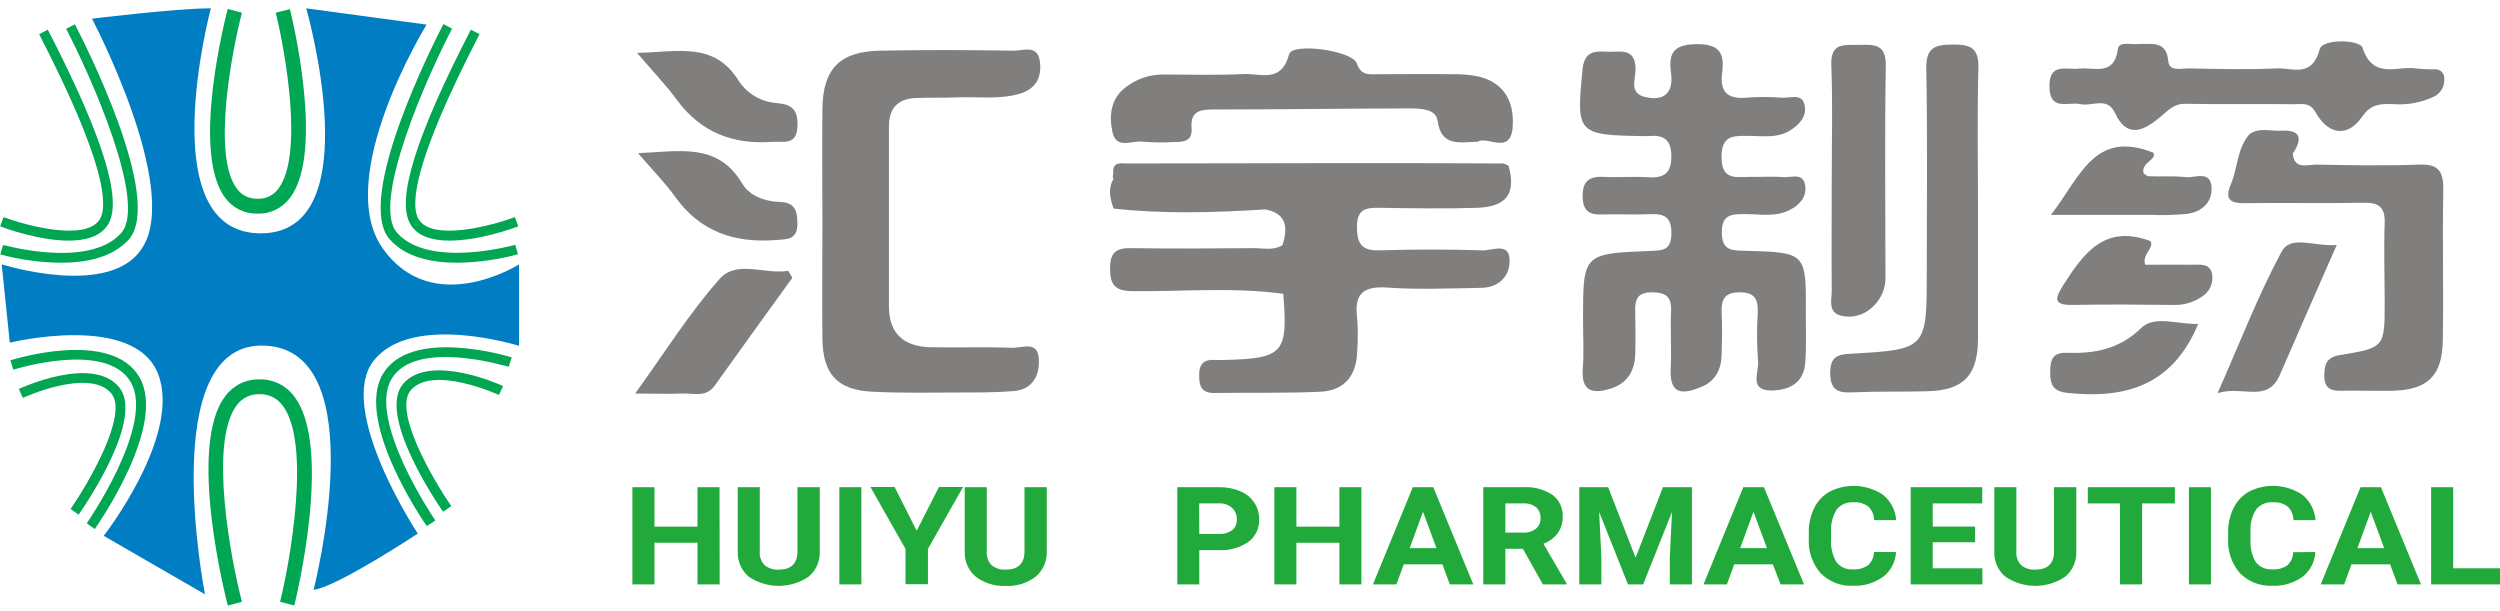 <svg xmlns="http://www.w3.org/2000/svg" width="180" height="44" viewBox="0 0 180 44" fill="none"><g clip-path="url(#clip0_1293_3659)"><path d="M125.69 18.057C124.76 18.032 123.982 18.096 123.971 16.754C123.961 15.411 124.693 15.421 125.651 15.414C126.729 15.414 127.846 15.652 128.874 15.109C129.579 14.754 130.082 14.178 129.977 13.382C129.846 12.384 128.966 12.803 128.392 12.753C127.596 12.686 126.789 12.753 125.986 12.736C124.993 12.736 123.957 13.009 123.95 11.315C123.95 9.723 124.806 9.776 125.898 9.784C126.902 9.784 127.955 9.972 128.885 9.393C129.529 8.991 130.089 8.419 129.941 7.616C129.776 6.671 128.885 7.076 128.318 7.034C127.445 6.965 126.569 6.965 125.697 7.034C124.334 7.151 123.82 6.547 123.992 5.258C124.175 3.872 123.844 3.169 122.171 3.179C120.498 3.19 120.118 3.819 120.311 5.24C120.505 6.661 119.843 7.314 118.438 6.981C117.261 6.7 117.772 5.663 117.761 4.966C117.74 3.389 116.627 3.765 115.75 3.723C114.873 3.68 114.084 3.641 113.947 4.977C113.478 9.595 113.549 9.727 118.254 9.798C118.399 9.798 118.547 9.798 118.691 9.798C119.723 9.702 120.319 9.982 120.336 11.219C120.357 12.533 119.755 12.839 118.6 12.761C117.585 12.693 116.56 12.789 115.542 12.736C114.524 12.682 113.929 12.938 113.95 14.157C113.971 15.301 114.528 15.478 115.458 15.443C116.55 15.4 117.649 15.478 118.737 15.421C119.825 15.364 120.361 15.606 120.34 16.842C120.319 18.079 119.635 18.032 118.769 18.068C113.978 18.263 113.978 18.278 113.978 23.042C113.978 24.207 114.049 25.379 113.961 26.537C113.83 28.218 114.7 28.378 115.976 27.976C117.173 27.599 117.708 26.704 117.737 25.489C117.765 24.473 117.761 23.45 117.737 22.434C117.712 21.599 117.867 21.052 118.906 21.049C119.945 21.045 120.375 21.361 120.315 22.427C120.255 23.809 120.361 25.194 120.29 26.576C120.188 28.555 121.315 28.353 122.52 27.845C123.482 27.454 123.929 26.623 123.957 25.585C123.985 24.548 124.013 23.546 123.957 22.53C123.922 21.578 124.147 21.045 125.267 21.045C126.387 21.045 126.592 21.606 126.556 22.541C126.484 23.704 126.492 24.871 126.581 26.033C126.659 26.8 125.877 28.143 127.592 28.115C128.895 28.09 129.882 27.529 129.98 26.093C130.065 24.935 130.015 23.763 130.019 22.601C130.051 18.189 130.051 18.175 125.69 18.057Z" fill="#807F7D"></path><path d="M99.35 14.963C101.682 14.995 104.021 15.038 106.349 14.963C108.497 14.885 109.167 13.926 108.617 11.94C108.496 11.859 108.361 11.801 108.219 11.77C99.216 11.709 90.213 11.77 81.207 11.77C80.745 11.77 80.104 11.599 80.15 12.448C80.15 12.579 80.125 12.711 80.111 12.842H80.196C79.755 13.553 79.91 14.263 80.178 15.017C83.813 15.418 87.452 15.308 91.097 15.077C92.668 15.375 92.732 16.402 92.341 17.649C91.668 18.068 90.932 17.859 90.21 17.866C87.297 17.891 84.387 17.912 81.478 17.866C80.386 17.844 79.928 18.139 79.924 19.326C79.921 20.512 80.277 20.949 81.531 20.963C85.152 21.003 88.783 20.658 92.393 21.155C92.746 25.418 92.411 25.813 88.167 25.916C87.948 25.916 87.726 25.933 87.511 25.916C86.684 25.852 86.325 26.2 86.339 27.053C86.339 27.823 86.529 28.307 87.424 28.296C89.974 28.257 92.527 28.324 95.074 28.204C96.796 28.125 97.67 27.042 97.716 25.323C97.777 24.522 97.777 23.718 97.716 22.917C97.501 21.23 98.068 20.58 99.857 20.704C102.108 20.864 104.376 20.761 106.638 20.726C107.958 20.701 108.751 19.848 108.688 18.647C108.624 17.447 107.43 18.047 106.764 18.026C104.299 17.947 101.809 17.947 99.329 18.026C98.078 18.061 97.705 17.585 97.701 16.363C97.687 15.017 98.371 14.949 99.35 14.963Z" fill="#807F7D"></path><path d="M65.959 7.055C66.977 7.016 67.998 7.055 69.016 7.009C70.467 6.959 71.932 7.169 73.366 6.764C74.553 6.43 75.014 5.613 74.877 4.458C74.722 3.172 73.669 3.659 72.982 3.648C69.777 3.598 66.568 3.584 63.363 3.648C60.467 3.701 59.248 4.955 59.213 7.826C59.182 10.593 59.213 13.361 59.213 16.128C59.213 18.896 59.182 21.667 59.213 24.43C59.256 26.935 60.291 28.068 62.76 28.2C64.874 28.313 66.987 28.267 69.1 28.26C70.414 28.26 71.731 28.26 73.031 28.154C74.384 28.022 74.873 26.985 74.792 25.809C74.711 24.512 73.577 25.066 72.901 25.041C70.936 24.967 68.967 25.041 66.998 25.002C65.11 24.956 64 24.057 64.004 22.04C64.004 17.741 64.004 13.444 64.004 9.147C63.993 7.794 64.634 7.105 65.959 7.055Z" fill="#807F7D"></path><path d="M174.17 11.851C171.705 11.943 169.239 11.897 166.752 11.851C166.115 11.851 165.199 12.235 165.079 11.062C165.784 9.996 165.699 9.329 164.23 9.41C163.473 9.453 162.666 9.158 161.958 9.662C161.06 10.7 161.12 12.092 160.62 13.275C160.151 14.384 160.592 14.647 161.659 14.629C164.494 14.586 167.333 14.657 170.169 14.597C171.285 14.576 171.74 14.924 171.697 16.082C171.627 17.968 171.697 19.862 171.697 21.766C171.697 24.995 171.697 25.041 168.492 25.56C167.495 25.724 167.365 26.224 167.347 27.034C167.347 27.919 167.774 28.153 168.559 28.136C169.795 28.107 171.025 28.157 172.268 28.136C174.797 28.065 175.836 27.07 175.882 24.519C175.945 20.889 175.847 17.251 175.917 13.616C175.924 12.281 175.523 11.801 174.17 11.851Z" fill="#807F7D"></path><path d="M140.649 3.208C139.363 3.208 138.659 3.371 138.691 4.956C138.789 9.83 138.726 14.711 138.726 19.585C138.726 25.141 138.726 25.166 133.203 25.472C132.21 25.525 131.794 25.752 131.776 26.829C131.776 28.029 132.27 28.31 133.354 28.25C135.172 28.168 136.996 28.221 138.817 28.168C141.417 28.086 142.414 27.006 142.417 24.331C142.417 21.203 142.417 18.072 142.417 14.938C142.417 11.592 142.354 8.242 142.445 4.895C142.477 3.503 141.928 3.197 140.649 3.208Z" fill="#807F7D"></path><path d="M106.437 5.503C105.794 5.378 105.14 5.324 104.485 5.343C102.724 5.321 100.984 5.343 99.234 5.343C98.614 5.343 98.004 5.485 97.687 4.561C97.37 3.638 93.041 3.041 92.812 3.911C92.259 6.025 90.745 5.265 89.533 5.332C87.645 5.424 85.747 5.371 83.848 5.364C82.82 5.338 81.816 5.674 81.006 6.313C79.949 7.155 79.85 8.352 80.097 9.51C80.372 10.803 81.541 10.078 82.305 10.203C83.031 10.263 83.759 10.271 84.486 10.227C85.19 10.227 85.87 10.192 85.792 9.233C85.687 7.943 86.476 7.883 87.448 7.883C92.112 7.883 96.775 7.815 101.442 7.805C102.238 7.805 103.379 7.822 103.499 8.668C103.767 10.54 104.985 10.263 106.401 10.203C107.071 9.762 108.775 11.19 108.913 9.137C109.04 7.329 108.314 5.954 106.437 5.503Z" fill="#807F7D"></path><path d="M149.771 7.496C150.613 7.691 151.716 6.92 152.279 8.135C153.22 10.16 154.537 9.254 155.572 8.398C156.147 7.922 156.527 7.46 157.355 7.474C159.979 7.521 162.603 7.474 165.227 7.503C165.762 7.503 166.312 7.361 166.71 8.071C167.636 9.72 169.028 9.918 170.077 8.402C170.729 7.457 171.43 7.474 172.282 7.496C173.304 7.579 174.33 7.391 175.259 6.952C175.488 6.838 175.68 6.658 175.809 6.435C175.939 6.212 176.001 5.956 175.988 5.698C175.998 5.608 175.989 5.517 175.961 5.431C175.934 5.346 175.889 5.266 175.829 5.199C175.769 5.132 175.696 5.079 175.614 5.042C175.532 5.006 175.443 4.987 175.354 4.988C174.918 5.001 174.481 4.985 174.047 4.941C172.68 4.675 170.877 5.815 170.102 3.432C169.908 2.856 167.228 2.764 167.02 3.542C166.463 5.638 165.047 4.87 163.927 4.924C161.814 5.023 159.701 4.966 157.587 4.924C157.048 4.924 156.178 5.169 156.118 4.408C155.981 2.924 154.984 3.19 154.033 3.165C153.519 3.243 152.564 2.941 152.49 3.52C152.226 5.52 150.779 4.821 149.673 4.941C148.767 5.048 147.527 4.48 147.559 6.259C147.591 8.039 148.915 7.307 149.771 7.496Z" fill="#807F7D"></path><path d="M132.537 22.729C132.931 22.825 133.341 22.821 133.733 22.719C134.125 22.617 134.486 22.419 134.784 22.142C135.114 21.855 135.374 21.493 135.542 21.087C135.71 20.681 135.782 20.241 135.753 19.801C135.753 14.778 135.693 9.755 135.778 4.732C135.806 3.119 134.897 3.215 133.83 3.232C132.762 3.25 131.787 3.048 131.854 4.703C131.963 7.467 131.885 10.238 131.885 13.002C131.885 15.624 131.864 18.245 131.885 20.867C131.907 21.535 131.554 22.445 132.537 22.729Z" fill="#807F7D"></path><path d="M51.799 20.097C49.626 22.552 47.872 25.372 45.73 28.335C47.175 28.335 48.119 28.378 49.056 28.335C49.88 28.285 50.817 28.669 51.465 27.756C53.314 25.163 55.184 22.584 57.051 20.001C56.953 19.83 56.85 19.663 56.752 19.496C55.089 19.791 53.036 18.676 51.799 20.097Z" fill="#807F7D"></path><path d="M164.27 18.128C162.579 21.269 161.297 24.626 159.666 28.306C161.505 27.734 163.255 29.063 164.153 26.985C165.446 23.99 166.767 21.006 168.246 17.638C166.661 17.78 164.942 16.874 164.27 18.128Z" fill="#807F7D"></path><path d="M55.973 7.425C55.421 7.393 54.885 7.234 54.404 6.96C53.923 6.686 53.511 6.304 53.201 5.844C51.44 2.973 48.815 3.744 45.867 3.808C46.991 5.126 47.935 6.1 48.727 7.183C50.446 9.524 52.76 10.419 55.578 10.213C56.388 10.156 57.378 10.519 57.42 9.062C57.452 7.94 57.068 7.531 55.973 7.425Z" fill="#807F7D"></path><path d="M157.816 19.063C156.675 19.042 155.53 19.063 154.453 19.063C154.217 18.253 155.101 17.922 154.844 17.365C151.585 16.128 150.053 18.175 148.584 20.484C147.947 21.489 147.778 21.987 149.289 21.955C151.677 21.905 154.065 21.933 156.453 21.955C157.181 21.988 157.9 21.786 158.507 21.379C158.791 21.214 159.017 20.963 159.154 20.662C159.29 20.36 159.33 20.024 159.268 19.699C159.074 18.914 158.369 19.073 157.816 19.063Z" fill="#807F7D"></path><path d="M56.117 14.537C55.06 14.512 53.951 14.082 53.447 13.23C51.686 10.252 48.977 10.896 45.938 11.03C47.019 12.288 47.892 13.162 48.6 14.157C50.4 16.679 52.869 17.51 55.846 17.283C56.695 17.219 57.427 17.283 57.413 16.061C57.399 15.123 57.209 14.565 56.117 14.537Z" fill="#807F7D"></path><path d="M155.037 10.991C150.782 9.314 149.796 12.736 147.665 15.471C150.398 15.471 152.628 15.471 154.854 15.471C155.727 15.506 156.601 15.482 157.471 15.4C158.528 15.254 159.285 14.579 159.232 13.506C159.165 12.217 158.031 12.835 157.355 12.753C156.492 12.65 155.594 12.728 154.738 12.689C154.562 12.689 154.386 12.508 154.34 12.476C154.125 11.691 155.323 11.521 155.037 10.991Z" fill="#807F7D"></path><path d="M154.178 23.607C152.572 25.163 150.796 25.468 148.792 25.404C147.76 25.369 147.626 25.937 147.612 26.779C147.612 27.724 147.81 28.182 148.909 28.296C153.054 28.719 156.425 27.756 158.271 23.322C156.813 23.369 155.132 22.683 154.178 23.607Z" fill="#807F7D"></path><path d="M51.817 42.076H50.218V39.078H47.122V42.076H45.533V35.078H47.122V37.92H50.218V35.078H51.806L51.817 42.076Z" fill="#21A93B"></path><path d="M59.023 35.078V39.696C59.038 40.04 58.974 40.383 58.837 40.698C58.699 41.014 58.492 41.293 58.23 41.515C57.595 41.947 56.847 42.179 56.081 42.182C55.315 42.185 54.565 41.959 53.926 41.533C53.665 41.319 53.457 41.047 53.316 40.739C53.176 40.431 53.107 40.095 53.116 39.756V35.078H54.705V39.696C54.687 39.879 54.709 40.063 54.77 40.236C54.831 40.41 54.929 40.567 55.057 40.698C55.341 40.923 55.697 41.035 56.057 41.014C56.952 41.014 57.403 40.588 57.417 39.735V35.078H59.023Z" fill="#21A93B"></path><path d="M62.02 42.076H60.432V35.078H62.017L62.02 42.076Z" fill="#21A93B"></path><path d="M66.001 38.215L67.604 35.063H69.34L66.811 39.522V42.062H65.198V39.522L62.669 35.063H64.409L66.001 38.215Z" fill="#21A93B"></path><path d="M75.367 35.078V39.696C75.381 40.04 75.318 40.383 75.18 40.698C75.043 41.014 74.835 41.293 74.574 41.515C73.956 41.99 73.191 42.227 72.415 42.183C71.647 42.225 70.888 41.995 70.27 41.533C70.009 41.319 69.801 41.047 69.66 40.739C69.52 40.431 69.451 40.095 69.46 39.756V35.078H71.048V39.696C71.03 39.879 71.053 40.063 71.114 40.236C71.174 40.41 71.272 40.567 71.4 40.698C71.686 40.923 72.043 41.035 72.404 41.014C73.297 41.014 73.75 40.588 73.764 39.735V35.078H75.367Z" fill="#21A93B"></path><path d="M86.349 39.611V42.076H84.764V35.078H87.768C88.291 35.067 88.81 35.165 89.293 35.365C89.704 35.533 90.057 35.818 90.308 36.186C90.544 36.543 90.667 36.964 90.66 37.394C90.671 37.707 90.606 38.019 90.471 38.302C90.336 38.584 90.135 38.83 89.885 39.017C89.252 39.446 88.498 39.655 87.737 39.611H86.349ZM86.349 38.442H87.758C88.099 38.465 88.439 38.37 88.719 38.172C88.83 38.079 88.918 37.961 88.975 37.828C89.033 37.694 89.058 37.55 89.05 37.404C89.056 37.25 89.03 37.096 88.972 36.952C88.914 36.809 88.827 36.68 88.716 36.573C88.463 36.348 88.133 36.23 87.796 36.246H86.338L86.349 38.442Z" fill="#21A93B"></path><path d="M98.022 42.076H96.437V39.078H93.341V42.076H91.752V35.078H93.341V37.92H96.437V35.078H98.022V42.076Z" fill="#21A93B"></path><path d="M103.855 40.634H101.073L100.541 42.076H98.853L101.721 35.078H103.193L106.078 42.076H104.387L103.855 40.634ZM101.499 39.465H103.425L102.457 36.847L101.499 39.465Z" fill="#21A93B"></path><path d="M109.649 39.515H108.384V42.076H106.796V35.078H109.66C110.404 35.031 111.144 35.224 111.773 35.628C112.014 35.807 112.208 36.044 112.337 36.316C112.466 36.589 112.527 36.89 112.513 37.191C112.526 37.617 112.403 38.036 112.16 38.385C111.894 38.734 111.535 38.998 111.125 39.149L112.791 42.009V42.076H111.09L109.649 39.515ZM108.384 38.346H109.663C109.995 38.367 110.323 38.269 110.589 38.069C110.698 37.976 110.784 37.859 110.841 37.727C110.898 37.596 110.924 37.452 110.917 37.309C110.924 37.163 110.901 37.019 110.847 36.884C110.793 36.749 110.712 36.627 110.607 36.527C110.337 36.318 109.999 36.218 109.66 36.246H108.384V38.346Z" fill="#21A93B"></path><path d="M115.785 35.078L117.764 40.154L119.733 35.078H121.818V42.076H120.226V40.161L120.385 36.861L118.303 42.076H117.215L115.14 36.865L115.299 40.161V42.076H113.71V35.078H115.785Z" fill="#21A93B"></path><path d="M127.649 40.634H124.866L124.338 42.076H122.65L125.518 35.078H127.004L129.889 42.076H128.202L127.649 40.634ZM125.296 39.465H127.219L126.25 36.847L125.296 39.465Z" fill="#21A93B"></path><path d="M136.513 39.746C136.497 40.091 136.406 40.429 136.248 40.736C136.089 41.043 135.866 41.311 135.594 41.522C134.961 41.981 134.192 42.21 133.414 42.172C132.984 42.195 132.554 42.127 132.152 41.971C131.75 41.815 131.385 41.575 131.082 41.266C130.487 40.581 130.182 39.688 130.233 38.779V38.349C130.22 37.734 130.354 37.125 130.624 36.573C130.871 36.074 131.261 35.662 131.744 35.39C132.348 35.086 133.02 34.947 133.694 34.989C134.367 35.031 135.018 35.251 135.58 35.628C135.854 35.85 136.079 36.126 136.241 36.44C136.404 36.754 136.5 37.098 136.524 37.451H134.935C134.934 37.268 134.897 37.087 134.826 36.918C134.754 36.75 134.65 36.597 134.52 36.47C134.205 36.241 133.819 36.133 133.431 36.165C133.207 36.149 132.982 36.187 132.776 36.277C132.569 36.367 132.387 36.505 132.244 36.68C131.946 37.158 131.804 37.718 131.839 38.282V38.811C131.795 39.391 131.928 39.97 132.22 40.47C132.36 40.65 132.543 40.792 132.751 40.883C132.96 40.974 133.187 41.012 133.414 40.993C133.803 41.024 134.191 40.916 134.509 40.687C134.639 40.567 134.742 40.422 134.814 40.26C134.885 40.098 134.923 39.923 134.925 39.746H136.513Z" fill="#21A93B"></path><path d="M142.206 39.042H139.155V40.918H142.734V42.076H137.57V35.078H142.723V36.246H139.155V37.913H142.206V39.042Z" fill="#21A93B"></path><path d="M149.496 35.078V39.696C149.511 40.04 149.448 40.383 149.31 40.698C149.173 41.014 148.965 41.293 148.704 41.515C148.069 41.947 147.321 42.179 146.554 42.182C145.788 42.185 145.039 41.959 144.4 41.533C144.139 41.319 143.93 41.047 143.79 40.739C143.65 40.431 143.581 40.095 143.59 39.756V35.078H145.178V39.696C145.16 39.879 145.183 40.063 145.243 40.236C145.304 40.41 145.402 40.567 145.53 40.698C145.814 40.923 146.17 41.035 146.531 41.014C147.425 41.014 147.876 40.588 147.89 39.735V35.078H149.496Z" fill="#21A93B"></path><path d="M156.591 36.246H154.231V42.076H152.642V36.246H150.321V35.078H156.591V36.246Z" fill="#21A93B"></path><path d="M159.19 42.076H157.602V35.078H159.19V42.076Z" fill="#21A93B"></path><path d="M166.706 39.746C166.69 40.091 166.6 40.428 166.442 40.735C166.284 41.042 166.061 41.31 165.791 41.522C165.156 41.981 164.387 42.21 163.607 42.172C163.177 42.195 162.747 42.126 162.345 41.97C161.943 41.814 161.579 41.574 161.275 41.266C160.681 40.581 160.377 39.688 160.426 38.779V38.349C160.413 37.734 160.547 37.125 160.817 36.573C161.064 36.074 161.454 35.662 161.937 35.39C162.541 35.085 163.214 34.947 163.889 34.989C164.563 35.031 165.214 35.251 165.776 35.628C166.049 35.85 166.273 36.127 166.435 36.441C166.597 36.754 166.693 37.098 166.717 37.451H165.132C165.13 37.268 165.092 37.087 165.021 36.919C164.95 36.75 164.846 36.598 164.716 36.47C164.401 36.242 164.015 36.134 163.628 36.165C163.404 36.149 163.179 36.187 162.972 36.277C162.766 36.367 162.584 36.505 162.441 36.68C162.141 37.157 161.999 37.718 162.036 38.282V38.811C161.992 39.39 162.123 39.968 162.413 40.47C162.554 40.649 162.737 40.791 162.945 40.882C163.153 40.973 163.381 41.011 163.607 40.993C163.991 41.024 164.374 40.921 164.692 40.701C164.82 40.581 164.924 40.435 164.995 40.273C165.066 40.112 165.105 39.937 165.107 39.76L166.706 39.746Z" fill="#21A93B"></path><path d="M172.089 40.634H169.306L168.778 42.076H167.091L169.958 35.078H171.427L174.312 42.076H172.624L172.089 40.634ZM169.736 39.465H171.659L170.694 36.847L169.736 39.465Z" fill="#21A93B"></path><path d="M176.63 40.918H180V42.076H175.041V35.078H176.63V40.918Z" fill="#21A93B"></path><path d="M6.622 1.346C6.622 1.346 12.645 0.6 15.181 0.6C15.181 0.6 10.848 16.8 18.774 16.8C26.699 16.8 22.049 0.6 22.049 0.6L30.714 1.772C30.714 1.772 23.951 12.75 27.544 17.866C31.137 22.981 37.371 19.038 37.371 19.038V24.899C37.371 24.899 29.657 22.477 26.91 25.965C24.163 29.454 30.08 38.42 30.08 38.42C30.08 38.42 24.268 42.257 22.578 42.47C22.578 42.47 27.016 25.258 19.091 24.885C11.165 24.512 14.758 42.79 14.758 42.79L7.467 38.58C7.467 38.58 13.12 31.333 11.377 26.91C9.633 22.487 0.704 24.672 0.704 24.672L0.123 19.031C0.123 19.031 7.995 21.535 10.267 17.805C13.015 13.482 6.622 1.346 6.622 1.346Z" fill="#017DC3"></path><path d="M18.534 15.382C18.087 15.394 17.643 15.298 17.24 15.101C16.837 14.903 16.488 14.611 16.22 14.249C13.709 10.948 16.287 1.062 16.396 0.643L17.418 0.916C16.713 3.634 15.234 11.219 17.066 13.599C17.236 13.829 17.46 14.014 17.717 14.137C17.974 14.261 18.257 14.32 18.541 14.309C18.828 14.322 19.114 14.264 19.374 14.141C19.634 14.017 19.859 13.831 20.031 13.599C21.888 11.197 20.528 3.63 19.852 0.916L20.873 0.657C20.979 1.076 23.416 10.959 20.873 14.252C20.602 14.616 20.247 14.908 19.84 15.105C19.433 15.301 18.985 15.396 18.534 15.382Z" fill="#00A651"></path><path d="M16.403 43.6C16.28 43.131 13.455 32.143 16.217 28.526C16.501 28.14 16.873 27.828 17.303 27.617C17.732 27.406 18.205 27.302 18.682 27.315C19.163 27.302 19.64 27.406 20.074 27.617C20.507 27.829 20.884 28.142 21.172 28.53C23.99 32.147 21.306 43.127 21.19 43.593L20.165 43.333C20.915 40.303 22.405 31.852 20.338 29.184C20.147 28.925 19.896 28.717 19.608 28.577C19.32 28.437 19.002 28.37 18.682 28.381C18.366 28.369 18.052 28.435 17.767 28.574C17.482 28.712 17.235 28.919 17.048 29.177C15.015 31.837 16.625 40.292 17.418 43.326L16.403 43.6Z" fill="#00A651"></path><path d="M30.729 37.88C30.514 37.575 25.547 30.353 27.558 26.942C29.57 23.532 36.547 25.638 36.843 25.734L36.632 26.409C36.565 26.409 29.901 24.335 28.178 27.305C26.456 30.274 31.285 37.401 31.349 37.472L30.729 37.88Z" fill="#00A651"></path><path d="M31.901 36.847C31.408 36.136 27.118 29.791 29.048 27.61C30.978 25.429 36.008 27.695 36.223 27.795L35.927 28.438C35.881 28.416 31.182 26.271 29.587 28.082C28.262 29.578 31.235 34.623 32.493 36.438L31.901 36.847Z" fill="#00A651"></path><path d="M6.822 38.09L6.245 37.681C6.294 37.61 11.176 30.53 9.415 27.514C7.654 24.498 1.014 26.601 0.961 26.619L0.75 25.944C1.046 25.848 8.013 23.699 10.035 27.152C12.057 30.605 7.034 37.784 6.822 38.09Z" fill="#00A651"></path><path d="M5.661 37.056L5.083 36.648C6.34 34.832 9.31 29.788 7.989 28.292C6.383 26.48 1.684 28.626 1.649 28.647L1.356 28.004C1.568 27.905 6.576 25.617 8.528 27.82C10.479 30.022 6.157 36.339 5.661 37.056Z" fill="#00A651"></path><path d="M4.392 18.917C2.917 18.903 1.45 18.703 0.024 18.32L0.218 17.638C0.282 17.638 6.396 19.382 8.721 16.782C10.637 14.65 6.516 5.442 4.765 2.078L5.389 1.748C6.055 3.03 11.835 14.359 9.263 17.258C8.076 18.551 6.188 18.917 4.392 18.917Z" fill="#00A651"></path><path d="M4.942 17.325C2.829 17.325 0.409 16.451 0.011 16.299L0.254 15.634C1.849 16.228 6.206 17.411 7.186 15.784C7.802 14.761 7.538 11.62 2.818 2.462L3.441 2.135C7.415 9.826 8.838 14.412 7.788 16.153C7.246 17.034 6.15 17.325 4.942 17.325Z" fill="#00A651"></path><path d="M32.923 18.917C31.162 18.917 29.239 18.562 28.069 17.244C25.481 14.345 31.261 3.016 31.926 1.733L32.55 2.064C30.789 5.428 26.678 14.626 28.594 16.768C30.916 19.368 37.048 17.642 37.097 17.624L37.291 18.306C35.866 18.693 34.399 18.898 32.923 18.917Z" fill="#00A651"></path><path d="M32.374 17.325C31.166 17.325 30.07 17.034 29.556 16.153C28.499 14.412 29.929 9.826 33.903 2.135L34.526 2.462C29.788 11.617 29.524 14.768 30.141 15.784C31.12 17.411 35.477 16.228 37.072 15.634L37.316 16.299C36.907 16.451 34.473 17.325 32.374 17.325Z" fill="#00A651"></path></g><defs><clipPath id="clip0_1293_3659"><rect width="180" height="43" fill="white" transform="translate(0 0.6)"></rect></clipPath></defs></svg>